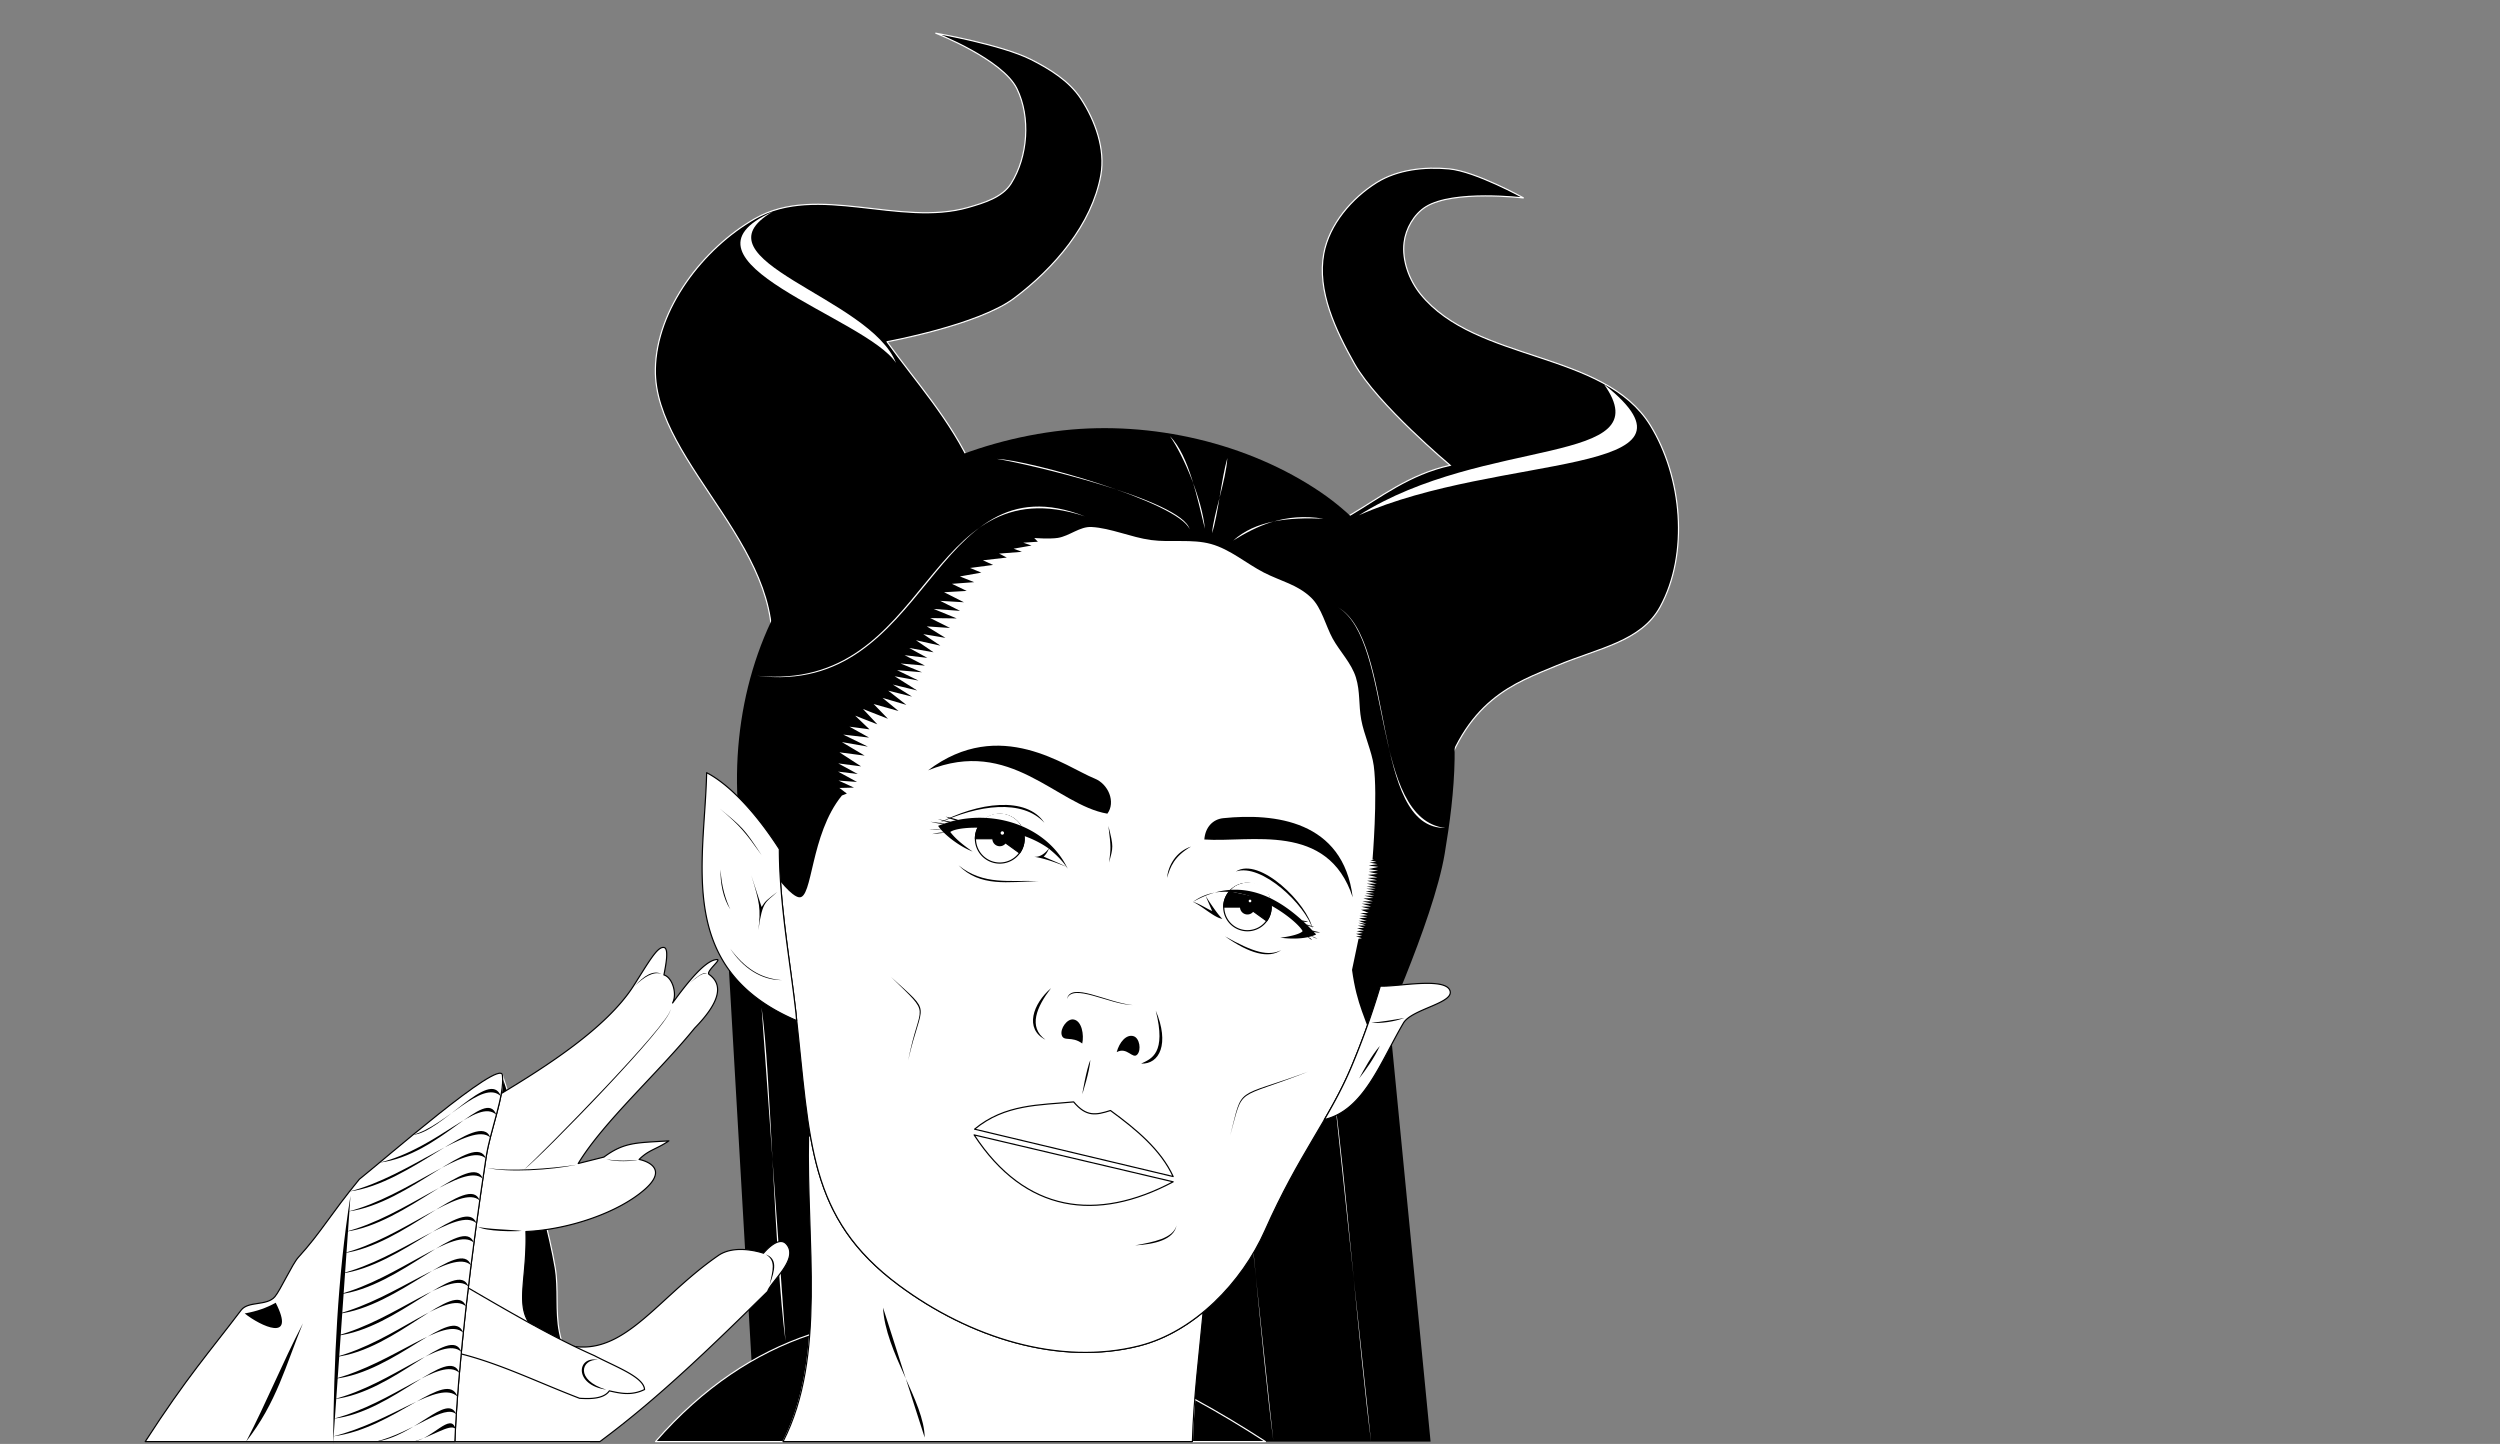 <?xml version="1.0"?>
<svg xmlns="http://www.w3.org/2000/svg" height="1209.295" width="2093.754" viewBox="0 0 2093.754 1209.295">
  <rect x="0" y="0" width="2093.754" height="1209.295" fill="#808080" stroke="none"/>
  <path d="M606.993 752.048l26.33 455.305h564.787l-33.598-345.094z"/>
  <path d="M1117.975 922.53c7.894 53.464 20.906 214.46 30.346 285.248zM637.812 843.817c7.894 53.463 10.638 208.65 20.077 279.438zM1036.042 921.014c7.894 53.463 20.907 214.458 30.346 285.247z" fill="#fff"/>
  <path d="M678.137 1117.822c-45.412 15.295-89.19 43.66-129.156 89.531h106.812c13.787-26.889 19.936-57.286 22.344-89.531zm322.469 54.125c-.929 11.799-1.646 23.607-1.969 35.406h61.188c-18.583-12.094-38.423-24.083-59.22-35.406z" stroke="#fff" stroke-linejoin="round"/>
  <path d="M677.168 950.947c-1.966 89.556 15.107 185.257-21.375 256.406h342.844c.988-36.125 5.621-72.25 8.969-108.375-16.06 13.234-34.26 23.308-53.563 28.188-66.99 16.935-142.05-6.91-201.03-50.625-48.3-35.8-65.285-74.281-74.25-124.907l-1.595-.687z" fill="#fff" stroke="#000" stroke-linejoin="round"/>
  <path d="M739.547 1095.144l34.866 108.809c-.18-29.749-33.01-71.558-34.866-108.809z"/>
  <path d="M666.603 848.387c11.966 107.928 9.852 171.416 86.42 228.167 58.98 43.716 134.027 67.548 201.017 50.613 46.212-11.682 86.121-53.035 105.418-96.621 28.405-64.157 53.97-93.167 72.625-137.713 29.531-70.517 47.145-147.192 51.373-223.527 3.381-61.052 10.664-129.968-21.094-182.22-31.795-52.314-93.054-87.028-152.216-102.759-64.131-17.052-138.269-13.055-198.533 14.726-56.596 26.089-103.346 77.244-131.61 132.785-25.646 50.398-25.165 110.95-27.11 167.464-1.716 49.875 8.624 103.21 13.71 149.085z" fill="#fff" stroke="#000" stroke-linejoin="round"/>
  <path d="M746.001 818.015c35.851 32.604 26.094 19.35 14.608 70.057 9.613-50.352 20.949-35.253-14.608-70.057zM1095.62 897.524c-62.583 23.03-54.433 10.876-65.369 53.563 11.646-42.264 3.378-29.038 65.37-53.563zM950.66 1043.008c16.288-.879 32.5-4.705 34.71-16.718-2.936 11-19.567 13.902-34.71 16.718z"/>
  <path d="M1205.533 662.16c20.61-76.518 63.382-90.088 98.327-104.724 34.945-14.636 70.61-20.045 86.511-49.15 24.35-44.568 18.452-108.924-8.23-152.135-38.798-62.83-145.947-52.39-192.415-109.778-9.523-11.76-15.59-28.22-13.804-43.247 1.376-11.584 8.26-23.743 18.158-29.916 23.286-14.523 81.998-7.399 81.998-7.399s-40.26-22.318-62.54-24.382c-20.465-1.895-43.155.568-60.583 11.463-20.944 13.094-39.74 35.139-44.273 59.42-5.859 31.384 9.984 64.465 25.662 92.277 19.138 33.95 80.153 85.116 80.153 85.116-34.603 7.703-57.962 26.65-84.662 42.257z" stroke="#fff"/>
  <path d="M548.864 309.124c-1.409 80.33 118.485 155.377 94.446 252.547l171.26-169.258c-18.151-40.473-47.776-72.915-71.67-106.21 0 0 76.385-13.91 106.37-36.388 33.654-25.228 65.194-61.755 72.686-103.143 3.93-21.706-4.643-45.578-16.74-64.026-9.71-14.81-25.973-24.832-41.78-32.815-24.61-12.427-79.72-22.02-79.72-22.02s55.914 21.812 67.965 46.468c11.655 23.845 9.22 57.008-4.919 79.47-7.268 11.549-22.633 16.172-35.745 19.952-57.281 16.513-126.83-20.223-178.598 9.34-43.781 25.004-82.675 75.941-83.555 126.083z" stroke="#fff" stroke-linejoin="round"/>
  <path d="M750.389 303.935c-24.685-37.869-195.298-85.495-103.318-126.59-69.067 40.478 82.028 71.473 103.318 126.59zM1137.966 431.62c117.814-52.563 303.433-31.883 205.444-109.725 48.69 68.832-99.659 42.725-205.444 109.725z" fill="#fff"/>
  <path d="M669.12 751.471c11.712 1.803 9.19-52.376 35.971-85.23l4.158-1.62-6.244-4.707 12.213-.309-12.915-5.864 15.465 1.139-15.9-8.66 16.491 2.03-16.314-8.906 19.132 2.487-18.119-11.758 21.105 2.755-19.067-11.323 21.774 3.802-20.649-10.087 21.64 2.51-16.418-9.126 16.762 2.234-12.008-11.465 18.588 7.258-12.007-12.835 20.871 8.172-12.008-12.379 20.872 5.888-13.378-11.008 19.958 5.888-15.205-11.922 19.959 4.975-16.118-10.095 20.415 4.975-18.858-11.922 19.958 3.605-17.944-8.725 20.871 1.778-17.944-7.355 20.414 1.778-17.03-8.725 19.044 2.234-15.204-8.268 20.415 3.605-14.748-10.095 20.415 4.518-14.292-9.639 18.589 3.148-15.662-9.638 19.502 1.321-16.574-8.268 22.173.273-19.382-7.947 22.173 1.642-16.642-8.403 19.89 1.186-16.642-8.404 18.976-1.097-12.417-5.948 18.636-1.38-11.96-4.807 17.95-3.207-9.448-3.893 19.32-2.522-8.535-3.892 20.006-2.295-6.47-3.314 19.102-1.487-6.927-2.629 14.993-2.628-6.927-2.401 12.253-.802-3.046-3.086s13.276.932 19.788-.117c9.747-1.57 18.418-9.668 28.176-9.135 16.043.876 33.173 8.67 49.763 10.909 16.59 2.238 34.25-1.079 50.279 3.324 16.028 4.403 29.89 16.526 44.249 23.895 14.359 7.369 28.142 9.984 39.723 21.121 8.763 8.428 12.122 23.555 17.966 34.211 5.843 10.657 15.78 20.598 19.46 32.602 3.68 12.003 2.177 22.85 4.451 35.317 2.275 12.467 8.863 26.555 10.489 38.604 3.386 25.094-1.036 78.582-1.036 78.582l1.414.166-3.28.568 5.135 1.071-5.829.736 6.71 1.246-7.407 1.18 8.15 1.145-8.009 1.816 7.853 1.375-7.972.972 7.652 1.71-8.24.838 7.96 2.094-8.403.484 8.093 1.893-8.335.418 8.122 2.436-8.374.022 7.518 2.1-7.904.224 7.898 1.623-7.994.282 7.362 1.422-7.86.751 7.335 1.503-7.484.296 7.468 1.905-8.49-.04 7.646 1.924-8.38.381 7.915 2.326-8.715.113 8.015 1.983-8.681-.029 7.948 2.319-8.212.24 7.11 1.944-7.373.604 6.372 2.615-7.105.134 6.38 1.81-6.963.603 6.582 1.273-6.896.737 6.483 2.145-6.86-.135 6.483 2.48-6.794-.806 6.19 2.19-6.552.245 5.585 1.788-6.283.313 5.88 1.861-6.19.587 5.276 1.593-5.788.721 5.165 1.742-5.163.334 4.963 1.608-2.815.4-5.46 26.11c4.156 30.307 11.429 39.728 19.073 65.551 0 0 48.959-105.865 58.514-162.702 8.7-51.755 14.156-107.471-1.91-157.432-18.082-56.226-52.736-111.929-101.525-145.214-61.15-41.719-142.297-60.153-215.882-52.088-76.237 8.356-156.39 43.212-206.665 101.128-49.194 56.67-71.899 136.727-65.704 216.614 7.452 23.204 39.176 71.508 50.888 73.311z"/>
  <path d="M1032.77 452.728c19.344-11.949 42.875-23.68 75.756-18.315-30.443-1.306-57.174 1.672-75.756 18.315zM834.93 384.34c26.552.743 151.87 36.156 161.394 58.923-6.009-24.6-137.697-55.315-161.394-58.924zM979.8 365.271c16.388 16.67 23.169 53.456 29.295 77.559-2.282-24.397-17.595-60.807-29.295-77.559zM1015.063 446.552c1.386-16.614 11.781-44.15 12.843-62.948-5.112 17.59-7.651 47.57-12.843 62.948zM908.591 432.451c-129.116-50.888-129.213 151.907-274.626 133.52 146.555 14.229 138.91-178.21 274.626-133.52zM1120.63 508.694c46.368 28.223 26.696 177.614 89.899 184.729-62.895.95-41.596-157.27-89.899-184.729z" fill="#fff"/>
  <g>
    <path d="M591.825 647.134c-1.696 75.747-26.315 164.272 75.343 207.594l-.562-6.344c-.023-.206-.04-.418-.063-.625-4.706-42.122-13.777-90.459-13.843-136.625-20.384-31.822-42.68-54.592-60.875-64zM1195.137 823.54c-13.698.011-30.937 2.78-39.125 2.313a670.334 670.334 0 01-23.937 66.969c-6.767 16.157-14.453 30.293-22.844 44.781 33.069-7.83 46.593-47.51 66.156-80.812 6.98-11.882 43.759-16.811 38.781-27.594-2.039-4.418-9.715-5.664-19.03-5.656z" fill="#fff" stroke="#000" stroke-linejoin="round"/>
    <path d="M637.925 716.303c-14.821-22.63-16.15-23.508-35.065-39.072 17.547 15 20.826 19.263 35.065 39.072zM650.989 746.921c-8.829 6.961-9.723 7.244-13.167 12.655l-8.651-26.54c7.117 22.998 8.11 28.237 5.95 45.904 3.57-25.306 6.243-22.754 15.868-32.019zM611.653 794.61c10.327 15.733 25.69 26.388 43.078 26.247-18.206-1.482-31.028-10.254-43.078-26.247zM1176.07 852.514c-9.684 1.776-19.29 3.29-27.65 4.007 7.642.792 19.47-.812 27.65-4.007zM1138.219 903.278c5.589-7.11 12.91-17.469 17.47-27.408-7.162 8.275-13.19 19.658-17.47 27.408zM603.565 728.28c-.646 10.353 2.094 24.497 8.097 33.326-3.738-7.54-7.684-19.893-8.097-33.326z"/>
  </g>
  <g>
    <path d="M857.72 702.418a20.401 20.401 0 11-40.804 0 20.401 20.401 0 1140.803 0zM1064.567 759.655a19.835 19.835 0 11-39.67 0 19.835 19.835 0 1139.67 0z" fill="none" stroke="#000" stroke-linejoin="round"/>
    <path d="M816.916 702.418a20.401 20.401 0 1136.94 11.946l-16.538-11.946zM1024.897 759.655a19.835 19.835 0 1135.927 11.596l-16.092-11.596z" stroke="#000" stroke-linejoin="round"/>
    <path d="M843.55 702.418a6.233 6.233 0 11-12.465 0 6.233 6.233 0 1112.466 0zM1050.965 759.655a6.233 6.233 0 11-12.466 0 6.233 6.233 0 1112.466 0z"/>
    <path d="M840.871 697.634a1.424 1.424 0 11-2.849 0 1.424 1.424 0 112.849 0zM1048 754.592a1.106 1.106 0 11-2.212 0 1.106 1.106 0 112.211 0z" fill="#fff"/>
  </g>
  <g>
    <path d="M1030.141 746.516c4.394-8.717 29.165-13.714 34.033 7.377zM823.972 685.851c13.14-9.946 27.972-2.177 31.766 7.106z" fill="#fff"/>
    <path d="M792.012 683.916s6.212 3.274 9.094 2.968c-1.692.362-3.36.777-5.031 1.25h-.031c-3.017-.402-10.666-2.217-10.666-2.217s6.541 2.64 9.51 2.561c-1.273.379-2.55.793-3.813 1.219-3.112-.35-11.808-1.495-11.808-1.495s7.795 2.106 11.089 1.714a89.43 89.43 0 00-4.687 1.75c.563.907 1.364 1.94 2.312 3.03-3.236-.377-9.687-.4-9.687-.4s6.79.764 9.75.463a45.854 45.854 0 002.468 2.625c-3.194-.658-9.781 1.193-9.781 1.193s6.9-.764 9.906-1.099c5.695 5.549 14.695 12.045 23.938 15.719-10.405-7.16-15.197-11.84-18.719-16.406 7.745-5.757 53.691-6.806 82.5 13.906-1.196 1.54-6.063 7.76-12.656 6.781 9.282 1.426 18.897 4.981 27.437 8.5-5.806-3.055-12.826-5.693-19.093-8.625 1.474-1.073 3.474-4.07 4.406-6.562 5.94 4.806 10.922 9.707 14.687 15.187.378.55.773 1.095 1.125 1.656-15.675-32.867-55.177-48.284-91.906-40.968-2.473-1.057-10.344-2.75-10.344-2.75zM1034.512 745.134c-5.649-.004-11.422.77-17.312 2.438 32.134-5.644 69.248 23.516 73.75 32.25-1.746 2.338-10.295 4.552-18.75 5.5 9.825 1.24 17.514.75 23.03-.406 2.432 1.697 3.379 2.383 3.379 2.383s-.12-1.433-3.066-2.446a37.807 37.807 0 002.907-.75c2.437 1.577 4.855 2.075 4.855 2.075s-1.746-1.008-4.7-2.137c1.454-.448 2.695-.943 3.688-1.438-.744-.814-1.499-1.61-2.25-2.406 2.77 1.293 5.589.608 5.589.608s-3.541-.57-6.526-1.577a185.285 185.285 0 00-4.375-4.437c2.59 1.705 5.87 1.14 5.87 1.14s-3.629-.687-6.495-1.765a165.61 165.61 0 00-2.625-2.47c2.218.984 3.994-.297 3.994-.297s-2.471.205-5.088-.702c-17.084-15.524-35.71-25.55-55.875-25.563zm-17.375 2.469c-6.262 1.11-12.335 3.524-17.937 7.688-.081-.023-.17-.042-.25-.063 8.976 4.336 17.923 13.268 24.812 14.344-5.084-4.733-14.094-19.313-14.094-19.313l5.532 12.75c-4.9-2.176-10.84-6.257-15.97-7.687 6.094-3.51 12.053-6.056 17.907-7.719z"/>
  </g>
  <g>
    <path d="M785.33 689.884c33.95-18.33 74.446-23.276 89.39-.784-18.453-20.052-55.246-15.331-89.39.784zM1035.016 729.893c21.63-7.28 58.313 28.061 64.303 48.246-3.818-20.916-44.456-61.157-64.303-48.246zM802.777 724.706c20.988 17.076 43.264 12.167 66.795 13.27-25.097.54-48.626 5.228-66.795-13.27zM1025.9 784.19c20.796 14.682 36.634 18.821 47.168 11.539-10.802 5.329-22.91 2.05-47.168-11.539z"/>
  </g>
  <g>
    <path d="M815.82 950.49l166.701 39.271c-63.908 33.969-123.972 26.13-166.7-39.27zM816.222 945.682l166.3 39.671c-10.306-22.356-30.58-39.275-52.495-55.3-12.382 3.965-20.235 5.39-30.856-7.212-28.46 2.751-57.545 1.752-82.95 22.84z" fill="none" stroke="#000" stroke-linejoin="round"/>
    <path d="M913.196 887.577c-3.522 8.566-6.812 28.852-6.812 28.852s6.229-19.059 6.812-28.852z"/>
  </g>
  <g>
    <path d="M777.247 645.18c69.13-28.27 107.558 29.075 150.177 36.27 7.1-9.587 1.014-24.765-10.767-29.469-23.784-9.497-79.045-52.544-139.41-6.8zM1008.634 703.08c38.556 2.744 103.46-15.185 124.27 48.447-8.002-64.508-65.63-70.698-108.423-66.308-8.695.892-15.099 7.585-15.847 17.862z"/>
  </g>
  <g>
    <path d="M889.153 866.74c-1.4-5.245 4.527-13.755 9.892-12.934 7.065 1.08 8.935 12.963 7.339 20.147-8.818-6.605-15.626-1.197-17.231-7.213zM935.236 881.166c2.17-8.181 8.027-15.32 14.209-13.33 4.959 1.596 6.558 11.507 3.022 15.333-3.924 4.247-8.514-6.783-17.23-2.003zM880.268 827.538c-15.285 13.18-22.45 34.153-4.74 43.209-14.64-10.633-7.372-27.442 4.74-43.21zM955.673 890.783c15.477.642 24-16.663 12.253-44.452 9.06 35.84-3.51 40.368-12.253 44.452zM997.55 708.981c-14.184 8.28-17.416 16.908-20.122 26.23.81-9.99 7.272-21.964 20.122-26.23zM928.281 691.75c4.481 17.652 4.017 17.603.603 30.638 1.422-12.211 1.773-11.814-.603-30.638zM893.57 836.728c4.639-13.739 35.04 4.452 55.118 5.055-21.592-2.216-52.012-20.104-55.119-5.055z"/>
  </g>
  <g>
    <path d="M420.606 899.853c.073.177.13.368.156.594 1.954 17.034-10.099 45.699-13.656 68.812-12.145 78.914-23.578 173.233-26.156 238.094h112.937s-.578-16.02-2.25-23.812c-5.013-23.364-18.422-44.41-23.094-67.844-3.525-17.682-.57-36.22-3.562-54-9.278-55.142-44.322-161.683-44.375-161.844z" stroke="#fff" stroke-linejoin="round"/>
  </g>
  <g>
    <path d="M555.512 793.478c-5.354-.058-12.05 11.986-24.844 32.094-22.672 35.637-74.567 68.371-110.843 90.281-2.827 16.213-10.09 36.32-12.72 53.406-12.144 78.914-23.577 173.233-26.155 238.094h121.437c50.061-36.978 96.384-82.517 140.563-125.812 2.36-8.164 26.704-27.232 15.593-39.688-6.71-7.523-19.125 7.719-19.125 7.719s-23.101-8.243-37.843 1.937c-56.402 38.947-83.84 94.804-138.853 70.88-38.49-16.738-20.716-41.368-22.248-90.982 35.315-1.515 77.505-15.711 99.788-35.523 22.283-19.811-5.02-24.889-5-24.843 8.362-8.318 14.194-8.244 24.901-15.556-27.53 1.709-37.298.97-54.37 13.556l-21.53 5.406c21.132-34.988 67.34-76.107 97.468-113.344 20.491-20.91 24.786-35.962 12.156-45-3.114-2.228 10.39-12.442 6.75-12.469-10.902-.079-29.704 25.989-37.344 36.344 4.078-7.737-.262-21.506-7.25-23.469 1.33-7.029 4.543-22.268-.03-23a3.284 3.284 0 00-.5-.03z" fill="#fff" stroke="#000" stroke-linejoin="round"/>
    <path d="M407.874 978.043c17.977 3.363 53.734.657 74.623-2.507-20.471 4.528-57.78 6.718-74.623 2.507zM400.108 1027.34c7.06 4.19 31.235 4.082 36.87 3.581-6.168-1-31.068-1.484-36.87-3.582z"/>
    <path d="M561.499 845.198c2.017 10.62-107.802 123.107-122.348 134.095C452.965 966.92 562.408 856.02 561.5 845.198z"/>
    <path d="M392.168 1078.666a2441.377 2441.377 0 00-5.937 55.25c33.447 8.512 63.94 23.636 99.156 37.156 8.001.452 19.955.875 24.938-6.219 9.33 2.086 18.663 4.165 29.468-1.125-.533-10.565-24.574-19.18-41.937-28.344-34.301-15.168-69.979-35.918-105.688-56.718z" fill="#fff" stroke="#000" stroke-linejoin="round"/>
    <path d="M500.694 1138.923c-13.818-.988-19.606 16.784 7.084 24.935-27.536-3.916-24.737-28.624-7.084-24.935zM644.567 1075.948c4.58-12.397 6.728-21.779-3.295-25.396 8.776 5.234 5.875 13.26 3.295 25.396zM507.778 970.753c8.473 2.011 22.428 1.09 26.21.709-3.585 1.046-18.908 1.946-26.21-.709zM553.95 815.648c-6.813-2.373-14.827 2.773-22.24 10.018 7.601-8.6 15.6-13.448 22.24-10.018zM577.892 823.161c3.24-2.997 11.097-9.867 14.126-7.914-4.405-.637-10.72 5.204-14.126 7.914z"/>
  </g>
  <g>
    <path d="M121.626 1207.353c34.888-54.052 54.029-75.316 80.295-110.068 5.978-7.909 21.58-3.265 28.338-11.357 4.66-5.578 14.58-27.379 19.593-32.893 19.34-21.276 26.545-35.512 51.095-65.407 18.936-14.865 118.16-101.654 119.82-87.185 1.954 17.034-10.104 45.7-13.662 68.813-12.145 78.914-23.581 173.236-26.159 238.097h-259.32z" fill="#fff" stroke="#000" stroke-linejoin="round"/>
    <path d="M293.535 1001.451c-11.032 69.282-13.806 138.563-14.569 207.845M253.714 1108.287c-14.42 34.965-21.856 66.174-47.59 99.066 17.806-34.317 29.784-64.749 47.59-99.066zM204.91 1100.032c13.497 10.64 43.304 24.793 25.98-8.984-7.685 4.292-15.627 7.116-25.98 8.984zM292.738 997.84c49.966-12.455 102.183-59.724 117.885-45.155-8.922-24.027-66.63 38.787-117.885 45.155z"/>
    <path d="M279.042 1202.946c49.966-12.455 88.414-47.874 104.116-33.306-8.922-24.027-52.861 26.938-104.116 33.306zM406.954 970.244c-8.922-24.027-64.165 38.018-115.42 44.386 49.967-12.455 99.718-58.955 115.42-44.386zM404.391 987.23c-8.921-24.027-63.897 37.978-115.151 44.346 49.966-12.455 99.45-58.915 115.151-44.346zM401.746 1005.443c-8.922-24.027-63.373 37.809-114.628 44.177 49.966-12.455 98.926-58.746 114.628-44.177zM399.082 1024.539c-8.922-24.027-62.432 35.77-113.686 42.138 49.966-12.454 97.985-56.707 113.686-42.138zM396.904 1040.801c-8.922-24.027-61.718 37.47-112.998 43.213 49.941-13.081 97.296-57.782 112.998-43.213zM394.487 1059.639c-8.922-24.027-60.413 34.981-111.768 40.773 49.866-13.03 96.066-55.342 111.768-40.773zM392.311 1077.444c-8.922-24.027-59.357 35.706-110.687 41.323 49.891-13.206 94.985-55.891 110.687-41.323zM390.366 1094.214c-8.922-24.027-58.335 36.475-109.59 42.292 49.966-13.006 93.888-56.86 109.59-42.292zM387.985 1116.168c-8.922-24.027-56.635 33.053-107.89 38.595 49.966-13.281 92.189-53.163 107.89-38.595zM386.378 1132.21c-8.921-24.027-55.436 33.736-106.766 39.603 49.891-12.956 91.065-54.172 106.766-39.603zM384.761 1149.827c-8.922-24.027-55.092 32.68-105.493 38.356 50.82-13.148 89.792-52.924 105.493-38.356zM317.801 973.735c49.966-12.455 82.206-54.625 97.908-40.056-8.922-24.027-46.653 33.688-97.908 40.056z"/>
    <path d="M345.86 950.419c27.299-7.355 57.869-46.95 73.57-32.381-8.922-24.027-50.65 31.113-73.57 32.38zM314.681 1207.353c31.66-7.891 57.508-32.122 67.456-22.891-7.581-18.252-34.98 18.856-67.456 22.891zM346.064 1207.353c15.385-3.835 30.542-15.27 35.377-10.783-3.822-14.106-19.595 8.822-35.377 10.783z"/>
  </g>
</svg>
